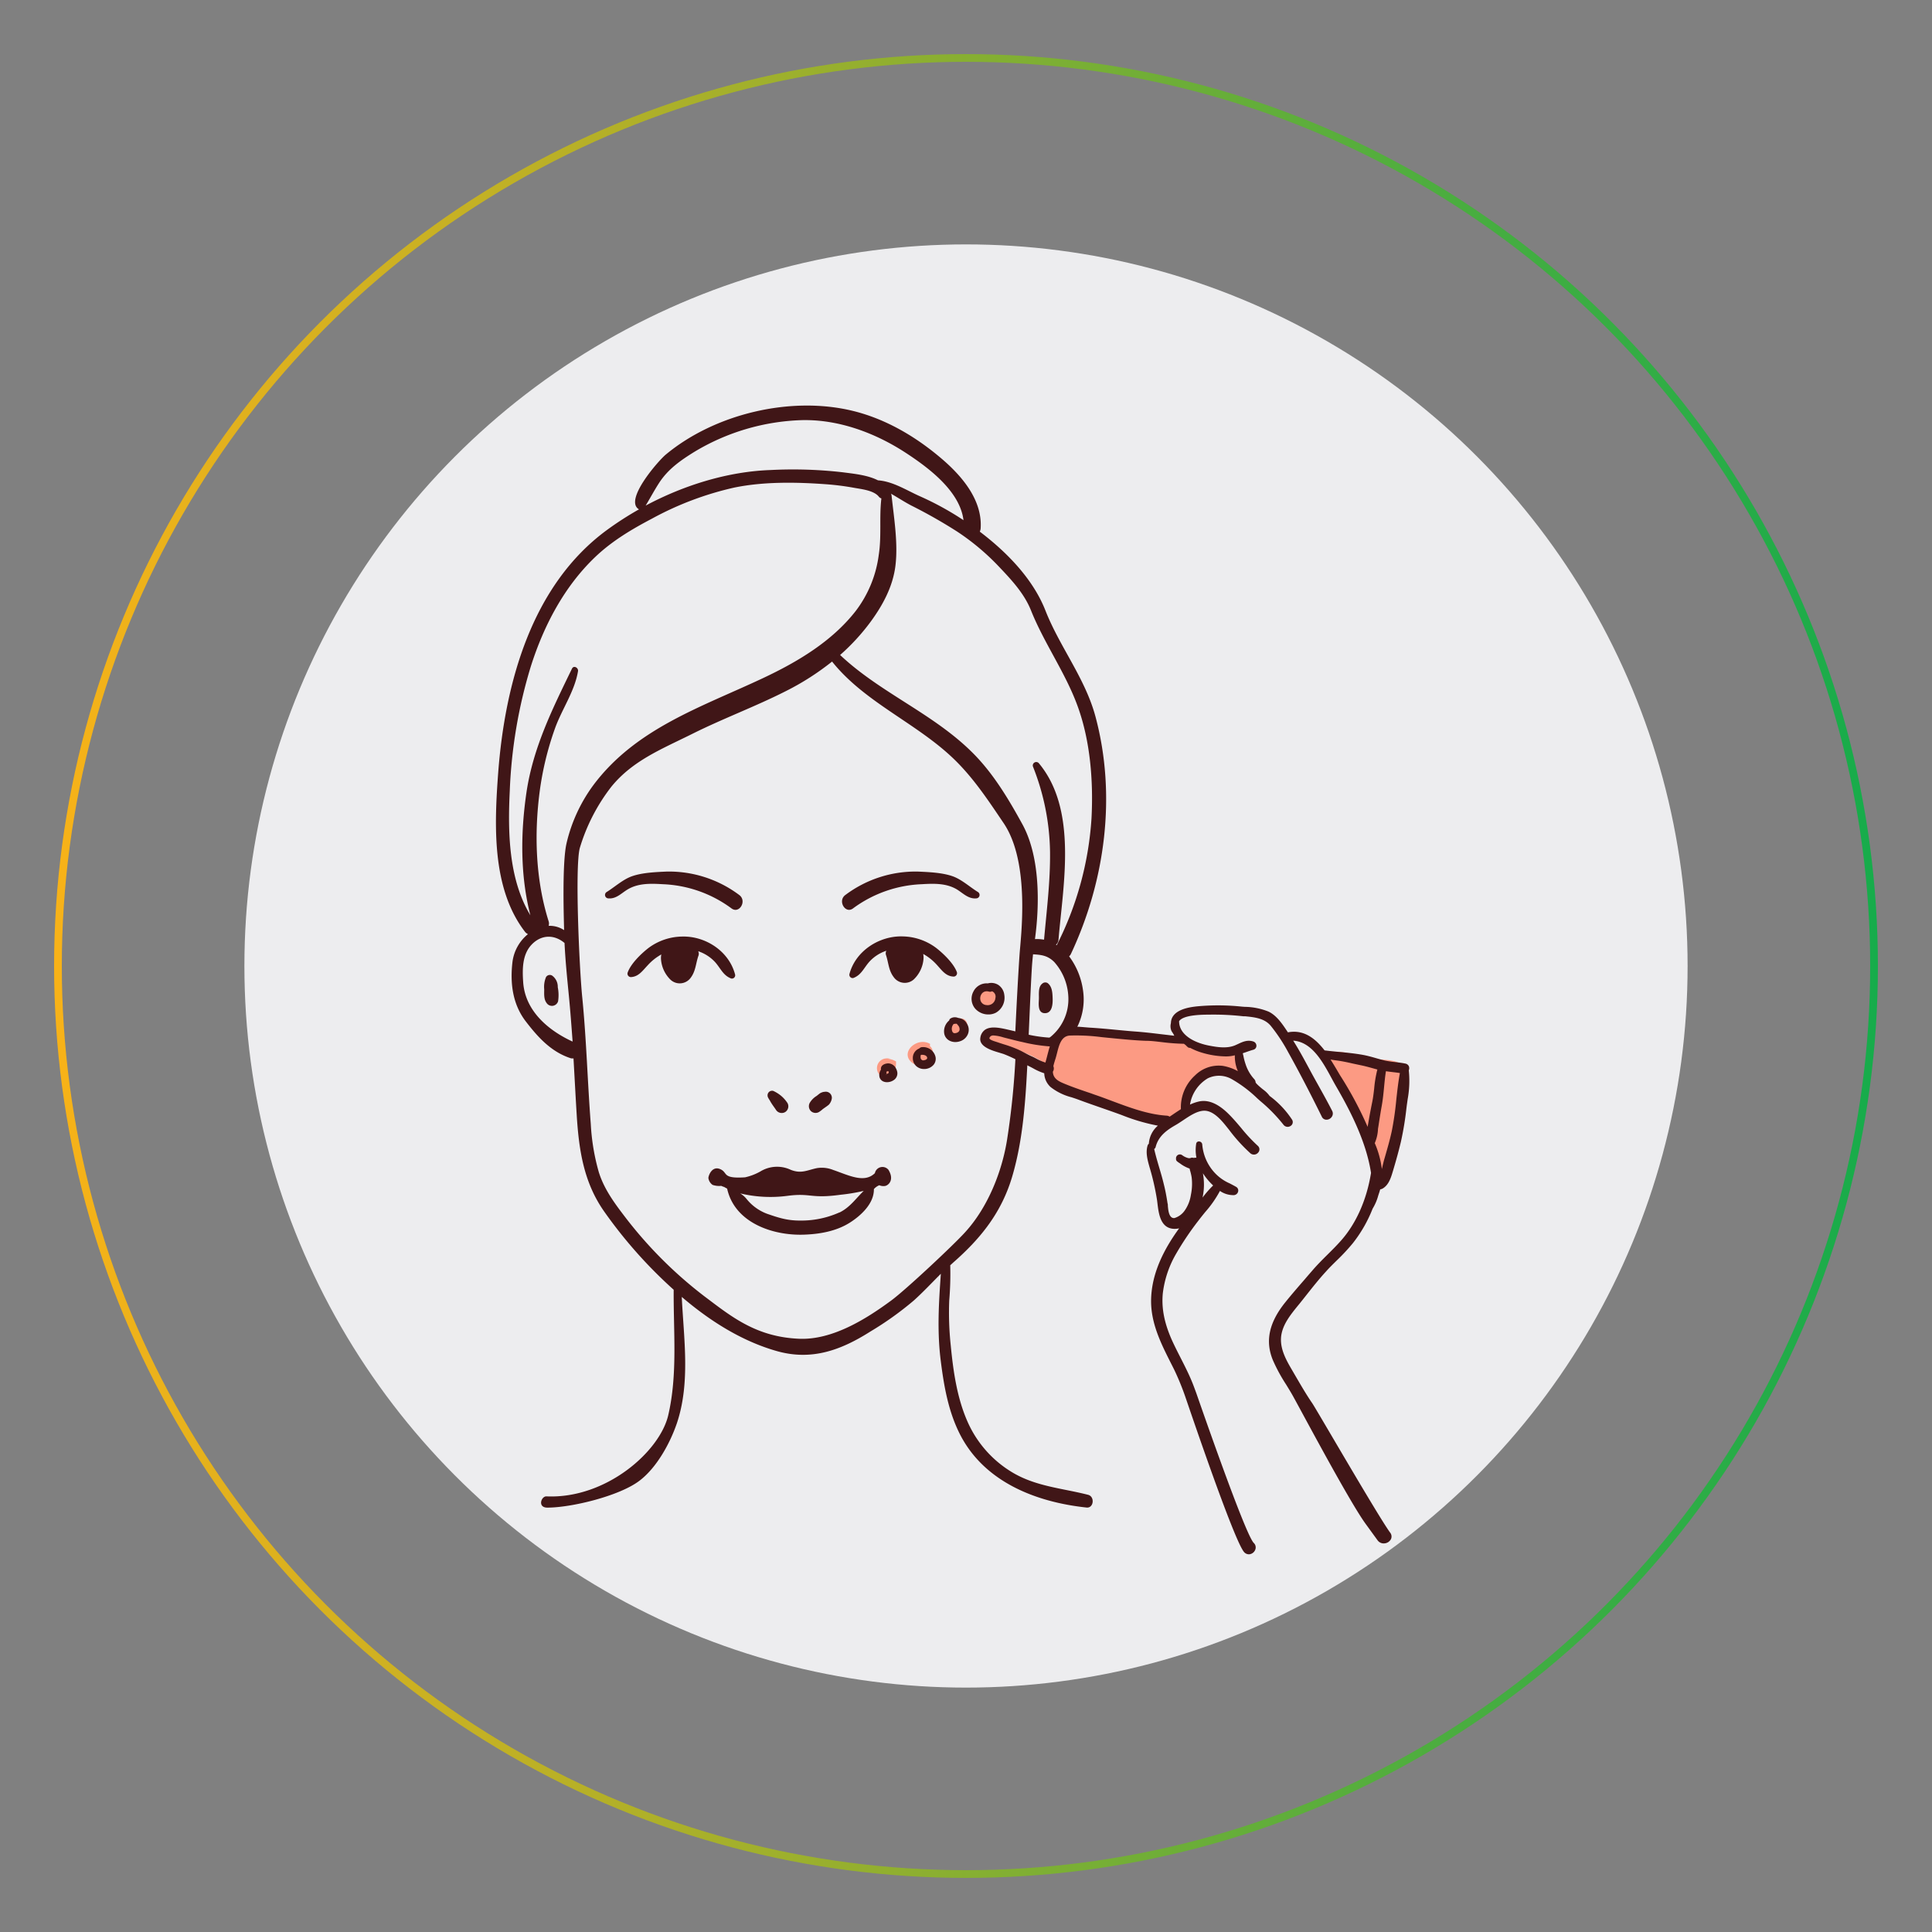 <svg xmlns="http://www.w3.org/2000/svg" xmlns:xlink="http://www.w3.org/1999/xlink" viewBox="0 0 500 500"><rect x="0" y="0" width="500" height="500" fill="#808080" stroke="none"/><defs><style>.cls-1{fill:#ededef;}.cls-2{fill:none;stroke-miterlimit:10;stroke-width:2px;stroke:url(#linear-gradient);}.cls-3{fill:#fc9a83;}.cls-4{fill:#401617;}</style><linearGradient id="linear-gradient" x1="14" y1="250" x2="486" y2="250" gradientUnits="userSpaceOnUse"><stop offset="0" stop-color="#f8b218"></stop><stop offset="1" stop-color="#16ac4b"></stop></linearGradient></defs><g id="Layer_2" data-name="Layer 2"><circle class="cls-1" cx="250" cy="250" r="186.75"></circle><circle class="cls-2" cx="250" cy="250" r="235"></circle><path class="cls-3" d="M258.79,256.29c-.93-2.89-8.2-1.49-6.73,3.12S260.47,260.19,258.79,256.29Z"></path><path class="cls-3" d="M248.18,263.62c-3-.22-5.26,3.63-2,4.88C250.45,270.09,252,263,248.18,263.62Z"></path><path class="cls-3" d="M240.63,270.68a1.16,1.16,0,0,0,.06-.53c-3.38-1.94-8,2.29-4.6,4.91C239,277.31,243.17,273,240.63,270.68Z"></path><path class="cls-3" d="M230.34,274a3.24,3.24,0,0,0-1.52,0,2.52,2.52,0,0,0-.74,4.53c3.13,2.09,3.86-1.66,3.82-3.82a5,5,0,0,0-2.21-.71Z"></path><path class="cls-3" d="M308.18,269.14c-3.61-1.47-7.15-.85-11-.65-4.74.24-8.47-.9-13-1.31-4.31-.38-8.2-.7-10.78,2.91.33-.56.69-1.09-.55-.3-.43-1-7.33-1-9.42-1.63-1.63-.49-8.61-3.4-7.39.92,4.16,2,9.59,2.94,13.57,5.65,2.69,1.83,1.68,3.67,3.56,6,1.49,1.81,4,2.54,6.17,3.21,5.51,1.72,10.71,4.47,16.38,6a13,13,0,0,0,7.91,0c4.42-1.6,3.38-3.06,3.93-7a7.11,7.11,0,0,1,5.51-6.32c3.82-1,5.64.28,8.71,1.92.23-1.92-1-4.87-1.63-6.74A32.06,32.06,0,0,1,308.18,269.14Z"></path><path class="cls-3" d="M362.48,275.33c-2.11-1.5-7-.92-9.53-1.57s-7-2.68-9.41-.73c1.94,4.23,5.14,10.49,7,14.61,2.28,5.12,6,9.94,6.4,15.85,2.16-2.45,3.93-6.78,4.8-10C362.75,289.57,366.47,278.17,362.48,275.33Z"></path><path class="cls-4" d="M281.58,386.85c-6.82-1.74-13.61-2.15-19.78-5.91a28.82,28.82,0,0,1-11.46-13.14c-2.68-6.12-3.65-13-4.29-19.62a80.24,80.24,0,0,1-.39-11.6,82,82,0,0,0,.26-9.13l.8-.73c7.18-6.3,12.52-13,15.26-22.31,2.81-9.55,3.45-19.78,3.94-29.75-1.5-.74-2.93-1.58-4.17-2.31l1.09.64a203.13,203.13,0,0,1-2.18,21.77c-1.31,8.43-5,17.69-10.86,24.11C247,322,234.42,333.81,230.61,336.6c-6.54,4.82-15.22,10.22-23.77,9.87-11.21-.46-17.62-5.79-24.56-11a109.66,109.66,0,0,1-20.88-21c-2.63-3.45-5.13-6.94-6.43-11.12a55.83,55.83,0,0,1-2.08-12.51c-.84-10.89-1.12-21.81-2.2-32.68-.78-7.74-1.93-33.84-.64-38.69a48.47,48.47,0,0,1,8.2-15.91c5.54-6.78,13.08-9.73,20.84-13.6,8-4,16.31-7.06,24.25-11.08a68,68,0,0,0,12-7.67c8.15,10.23,21,15.56,30.54,24.3,5.58,5.09,9.65,11.28,13.87,17.53,6.9,10.23,4.45,29.22,4.12,33.86-.38,5.42-.88,15-1.12,20.43-.08,1.83,2,1.35,3.42,1.64.28-6,.5-12.09.85-18.13.07-1.27.19-2.57.33-3.87,2,.14,3.71.23,5.49,2a14.41,14.41,0,0,1,3.63,8.76A12.58,12.58,0,0,1,271,269a23.36,23.36,0,0,1,2.53.38,5.4,5.4,0,0,1,3.48-2.73,4.52,4.52,0,0,1,1.36-.09,16,16,0,0,0,1.91-10.29,19,19,0,0,0-3.59-8.77,2,2,0,0,0,.48-.66c8.88-18.93,11.8-41,6.34-61.38-2.66-9.91-9.23-18-12.94-27.42-3.22-8.22-10-15.14-17-20.45a2.53,2.53,0,0,0,.22-.82c.52-7.6-5.21-14-10.64-18.52-6.51-5.46-14.13-9.89-22.43-11.91-16.07-3.93-35.71.75-48.42,11.31-1.9,1.57-10.93,11.85-6.93,14.17a83.5,83.5,0,0,0-8.33,5.37c-19.49,14.32-26.34,39.67-28.1,62.68-1,13.45-1.76,30,6.93,41.28a2,2,0,0,0,.77.6,11.07,11.07,0,0,0-4,7.1c-.67,5.54,0,11,3.41,15.46,3.14,4.09,6.53,7.86,11.53,9.52a1.76,1.76,0,0,0,.84.08c.29,5,.54,9.95.85,14.93.57,8.94,1.84,17.22,7.08,24.68a120.23,120.23,0,0,0,18,20.27c-.09,10.73,1.06,21.87-1.41,32.47-2.21,9.46-16.16,21.68-31.51,21-1.38-.06-2.38,2.91.22,2.91,6.27,0,18.59-3,23.78-6.91,4.49-3.36,8-9.76,9.77-15,3.49-10.48,1.76-21.78,1.24-32.62,7.24,6.19,15.44,11.4,24.53,14s16.71-.23,24.33-5.07a83.15,83.15,0,0,0,11.19-8c2.44-2.2,4.69-4.61,7-6.92-.54,7.61-1,15,0,22.71.81,6.42,1.95,12.87,4.88,18.7,6.24,12.4,19.59,17.66,32.75,19.08C283.06,390.43,283.42,387.31,281.58,386.85Zm-23.3-240.46c3.3,3.47,6.73,7.07,8.53,11.56,3.42,8.55,8.92,16.13,12.07,24.78,3.31,9.06,4.1,19.48,3.6,29.06a84.27,84.27,0,0,1-9,32.83l-.2-.13a1.87,1.87,0,0,0,.66-1.3c1.2-14.34,5-33.62-5.13-45.72a.9.9,0,0,0-1.5.87,62,62,0,0,1,4.44,22.27c.07,7.56-.88,15.07-1.55,22.58a10.43,10.43,0,0,0-2.35-.15c.19-1.7,2.81-18.66-3.26-29.73-3.6-6.56-7.49-13.07-12.73-18.34-10.19-10.27-24-15.6-34.44-25.46a54.75,54.75,0,0,0,7.89-8.59c3.17-4.32,5.77-9.14,6.43-14.52.71-5.82-.38-12.33-1-18.14a1.24,1.24,0,0,0-.17-.5c1.78,1,3.49,2.14,5.25,3.06a130.26,130.26,0,0,1,11.95,6.79A61.4,61.4,0,0,1,258.28,146.39Zm-87.66-21.48c2.32-3.54,5.55-5.79,9.13-8a57.18,57.18,0,0,1,27.81-8.18c9.58-.21,19.09,3.36,27,8.56,5.79,3.8,13.88,9.83,14.79,17.33a76.47,76.47,0,0,0-11.19-6.15c-3.49-1.54-7.05-3.89-10.94-4.16-2.74-1.4-6.47-1.73-9.09-2.08a112.55,112.55,0,0,0-18.63-.59c-11,.37-22.38,3.86-32.41,9.21C168.22,129,169.37,126.82,170.62,124.91ZM135.4,254.21c-.23-3.35-.27-7.2,2.22-9.78s5.81-2.63,8.48-.39c.21,4.46.66,8.94,1.09,13.32.4,4.06.7,8.13,1,12.2C141.8,266.63,135.9,261.55,135.4,254.21Zm11.23-36c-1.23,5.13-.67,20.61-.64,22.51a6.72,6.72,0,0,0-4-1.11,2,2,0,0,0,0-1.17c-3.41-10.82-3.78-22.67-2.28-33.91a79.3,79.3,0,0,1,3.88-15.91c1.77-5,5.13-9.66,6-14.92.14-.88-1.1-1.6-1.56-.66C143,183.41,138,193.38,136.26,205c-1.55,10.54-1.65,21.54,1,31.87-5.67-9.38-5.85-21.64-5.33-32.23a126.64,126.64,0,0,1,5.46-32.22c3.34-10.49,8.59-20.56,16.61-28.23,4.37-4.18,9.46-7.2,14.79-10a81.71,81.71,0,0,1,21.22-8c7.68-1.58,16.07-1.43,23.87-.86a68.45,68.45,0,0,1,7.13.91c1.91.35,5.14.66,6.44,2.31a1.31,1.31,0,0,0,.65.44c-.58,4.84.08,9.76-.68,14.61a30.32,30.32,0,0,1-6,14.57c-6.15,7.86-15.06,13.15-24,17.35-16,7.52-32.9,13-43.88,27.7A41,41,0,0,0,146.63,218.19Z"></path><path class="cls-4" d="M191.31,231.62a30.29,30.29,0,0,0-18.72-6.06c-2.84.13-6.3.26-9,1.2-2.39.83-4.46,2.78-6.6,4.1a.89.89,0,0,0,.45,1.64c2,.18,3.33-1.3,4.9-2.26,2.75-1.69,6-1.6,9.14-1.41a31.92,31.92,0,0,1,17.81,6.25C191.33,236.63,193.39,233.14,191.31,231.62Z"></path><path class="cls-4" d="M176.5,242.38a14.91,14.91,0,0,0-8.73,3c-1.9,1.49-4.56,4.06-5.35,6.37a.89.89,0,0,0,.85,1.12c2-.1,3-1.63,4.38-3.08a13.7,13.7,0,0,1,3.5-2.78,4.45,4.45,0,0,0-.08,1.31,8.24,8.24,0,0,0,2.5,5.27,3.5,3.5,0,0,0,5.22-.6c1.3-1.75,1.28-3.78,2-5.74a1.44,1.44,0,0,0-.1-1.07,10.39,10.39,0,0,1,4.29,2.72c1.5,1.62,2.11,3.54,4.27,4.34a.85.85,0,0,0,1-1C188.68,246.13,182.53,242.2,176.5,242.38Z"></path><path class="cls-4" d="M253.1,230.86c-2.15-1.32-4.22-3.27-6.6-4.1-2.71-.94-6.17-1.07-9-1.2a30.29,30.29,0,0,0-18.72,6.06c-2.08,1.52,0,5,2,3.46a32,32,0,0,1,17.82-6.25c3.14-.19,6.39-.28,9.14,1.41,1.57,1,2.94,2.44,4.9,2.26A.89.89,0,0,0,253.1,230.86Z"></path><path class="cls-4" d="M242.3,245.34a14.88,14.88,0,0,0-8.72-3c-6-.18-12.18,3.75-13.75,9.77a.85.85,0,0,0,1,1c2.15-.8,2.77-2.72,4.27-4.34a10.39,10.39,0,0,1,4.29-2.72,1.45,1.45,0,0,0-.11,1.07c.68,2,.67,4,2,5.74a3.5,3.5,0,0,0,5.22.6,8.24,8.24,0,0,0,2.5-5.27,4.45,4.45,0,0,0-.08-1.31,13.7,13.7,0,0,1,3.5,2.78c1.34,1.45,2.33,3,4.38,3.08a.89.89,0,0,0,.85-1.12C246.86,249.4,244.21,246.83,242.3,245.34Z"></path><path class="cls-4" d="M202.19,283.63a9.28,9.28,0,0,0-2.06-1.3,1.17,1.17,0,0,0-1.25.42,1.24,1.24,0,0,0-.09,1.32,7,7,0,0,0,.43.71,9.68,9.68,0,0,0,.52.88c.34.53.71,1,1.06,1.54a1.77,1.77,0,0,0,2.37.62,1.75,1.75,0,0,0,.62-2.37A8.68,8.68,0,0,0,202.19,283.63Z"></path><path class="cls-4" d="M213.32,282.58q.35,0-.09,0a.92.92,0,0,0-.39.09,2.41,2.41,0,0,0-.8.4l-.48.38-.21.17a5.23,5.23,0,0,0-1.79,1.8,1.8,1.8,0,0,0,.27,2.1,1.77,1.77,0,0,0,2.1.28,6.93,6.93,0,0,0,1-.76l.59-.42a11.44,11.44,0,0,0,1-.74,3.16,3.16,0,0,0,.72-1.41A1.57,1.57,0,0,0,213.32,282.58Z"></path><path class="cls-4" d="M229.94,302.76a2,2,0,0,0-3.52.85c-2.76,2.71-6.8.53-10.8-.83a7.86,7.86,0,0,0-4.26-.46c-2.5.53-4,1.5-6.71.43a8.28,8.28,0,0,0-7.83.4,14.42,14.42,0,0,1-4,1.54c-5.84.38-4.47-1.08-6.18-2-2.32-1.25-3.31,1.57-3.31,2.18a2.59,2.59,0,0,0,1.09,1.78,5.26,5.26,0,0,0,2.25.25,4,4,0,0,0,.75.29c.24.15.5.29.76.42,1.94,8.83,11.77,12.18,19.79,11.92,4.12-.13,8.42-.87,11.95-3.1,2.92-1.85,6.32-5,6.24-8.69a3.75,3.75,0,0,1,1.4-1,2.64,2.64,0,0,0,1.26.21C229.65,307,231.65,305.6,229.94,302.76Zm-12.67,11A24.12,24.12,0,0,1,207,315.88c-3.26,0-5.44-.7-8.53-1.77a12.43,12.43,0,0,1-5.35-3.93,6.37,6.37,0,0,0-1.56-1.33,33.73,33.73,0,0,0,12.26.63c6.08-.8,5.91.8,13.71-.28a46.8,46.8,0,0,0,6-1C221.5,310.15,220,312.45,217.27,313.79Z"></path><path class="cls-4" d="M272.42,258.31c-.05-1.37-.11-3-1.31-3.9a1.17,1.17,0,0,0-1.4.18c-1.07.83-.81,2.68-.84,3.86s-.42,3.74,1.54,3.76S272.47,259.72,272.42,258.31Z"></path><path class="cls-4" d="M144.35,255.47a3.54,3.54,0,0,0-1.48-3,1.15,1.15,0,0,0-1.56.4,6.55,6.55,0,0,0-.47,3.16c0,1.16-.13,2.53.59,3.5a1.66,1.66,0,0,0,3-.39A10.59,10.59,0,0,0,144.35,255.47Z"></path><path class="cls-4" d="M364.59,277a1.4,1.4,0,0,0,0-1.1,1.23,1.23,0,0,0-.86-.64c-.88-.19-1.77-.29-2.64-.39a25.26,25.26,0,0,1-2.61-.39c-.82-.19-1.64-.42-2.43-.65-1-.29-2.1-.59-3.18-.8-2.12-.39-4.25-.6-6.31-.79-1.23-.12-2.5-.24-3.76-.4-1.95-2.49-4.94-5.55-9.49-4.67l-.18-.27c-1.28-1.92-2.73-4.09-4.84-5.1a17,17,0,0,0-6.15-1.23l-.79-.06a58.52,58.52,0,0,0-11.62-.06c-1.81.21-6.62.78-6.7,4.34a3.1,3.1,0,0,0,.09,1.88,3,3,0,0,0,.34.59,2.55,2.55,0,0,1,.24.39l.21.4-3.5-.41c-2.06-.25-4.19-.5-6.3-.66-1.74-.12-3.51-.3-5.22-.46-2.21-.21-4.5-.43-6.76-.56l-1.26-.1c-2.58-.23-5.78-.51-7.52,1.65a6.94,6.94,0,0,0-.7,1.08,36.26,36.26,0,0,1-8.93-1.44c-1-.24-1.93-.47-2.88-.68l-.29-.07c-1.74-.38-4.13-.91-5.62.1a3,3,0,0,0-1.22,2.09c-.37,2.3,3,3.28,5,3.87l.95.29a34.56,34.56,0,0,1,4.31,2c.71.37,1.43.74,2.16,1.09.41.2.83.42,1.24.64a14.86,14.86,0,0,0,2.88,1.28,5,5,0,0,0,1.66,3.58,14.62,14.62,0,0,0,5.38,2.63c.6.2,1.19.39,1.75.6,2,.75,4,1.44,5.92,2.11,1.77.62,3.6,1.25,5.38,1.91a50.09,50.09,0,0,0,9.32,2.73,6.69,6.69,0,0,0-2.34,4.69.77.77,0,0,0-.31.42c-.59,1.86,0,3.89.5,5.67l.13.43a64.4,64.4,0,0,1,1.74,7.67c.06.36.11.76.16,1.17.33,2.74.78,6.5,4.27,6.65a4.76,4.76,0,0,0,1.35-.13c-.58.8-1.08,1.52-1.54,2.22-3.68,5.6-5.55,10.84-5.71,16-.19,6.18,2.54,11.56,5.17,16.77.28.55.56,1.1.83,1.65a67.09,67.09,0,0,1,2.75,6.68c.44,1.2,12.81,38,15.38,40.54a1.63,1.63,0,0,0,1.16.5,1.52,1.52,0,0,0,.42-.06,1.87,1.87,0,0,0,1.3-1.31,1.59,1.59,0,0,0-.45-1.57c-2.26-2.24-14.49-37.72-14.85-38.71-.3-.82-.59-1.63-.91-2.44-.91-2.32-2.06-4.56-3.16-6.73-.7-1.37-1.42-2.79-2.08-4.21-2.1-4.57-2.91-8.53-2.54-12.46a26.55,26.55,0,0,1,3.28-10,76.46,76.46,0,0,1,6-8.94c.53-.7,1.09-1.39,1.68-2.12a28.67,28.67,0,0,0,3.83-5.49,6.09,6.09,0,0,0,3.62,1.09,1.21,1.21,0,0,0,1.09-.94,1.08,1.08,0,0,0-.54-1.21c-.55-.32-1.1-.6-1.63-.88a11.63,11.63,0,0,1-4.12-3,12.25,12.25,0,0,1-3-7.09.85.85,0,0,0-.82-.77.68.68,0,0,0-.75.61,10.22,10.22,0,0,0,.06,3.57l-.77.07a1.07,1.07,0,0,0-.86.08h-.37A4.46,4.46,0,0,1,306,299a1,1,0,0,0-1.19-.08,1,1,0,0,0-.45,1,.7.7,0,0,0,.22.59,4.74,4.74,0,0,0,.73.53,8.92,8.92,0,0,0,2.55,1.38c.05.21.1.41.16.62a13.46,13.46,0,0,1,.38,1.67,13.86,13.86,0,0,1-.2,4.52,9.47,9.47,0,0,1-1.56,4,5,5,0,0,1-2.69,2,1.07,1.07,0,0,1-.82-.24c-.66-.57-.79-1.84-.89-2.87,0-.25,0-.48-.08-.69-.26-1.75-.58-3.47-1-5.09-.34-1.43-.76-2.85-1.17-4.22-.45-1.54-.92-3.14-1.29-4.76a.88.88,0,0,0,.39-.55c.74-2.92,3.11-4.48,5.27-5.71.58-.34,1.19-.75,1.84-1.18,1.64-1.1,3.49-2.35,5.26-2.46,2.57-.16,4.77,2.61,6.23,4.44l.39.49a42.81,42.81,0,0,0,5.53,6.09,1.42,1.42,0,0,0,2-.19,1.22,1.22,0,0,0-.12-1.78,42.56,42.56,0,0,1-4.26-4.57c-1.07-1.27-2.18-2.58-3.4-3.77-2.67-2.61-5.23-3.65-7.61-3.09a11.27,11.27,0,0,0-2.25.79,9.68,9.68,0,0,1,4.62-6.81,6.66,6.66,0,0,1,6.29.28,33.09,33.09,0,0,1,6.53,4.94l.81.72a41,41,0,0,1,5.93,6.07,1.36,1.36,0,0,0,1.86.32,1.17,1.17,0,0,0,.35-1.66,24.08,24.08,0,0,0-5.78-6.1,7.37,7.37,0,0,0-1.63-1.62c-.18-.14-.35-.27-.51-.41-.32-.27-.64-.55-.94-.83-.08-.09-.17-.17-.24-.24a2.69,2.69,0,0,1-.3-.37,1.49,1.49,0,0,0-.47-1,10.48,10.48,0,0,1-2.15-3.8,15.08,15.08,0,0,1-.53-2l-.18-.78.67-.23c.68-.24,1.38-.49,2.07-.68a1.05,1.05,0,0,0,.79-1,1.16,1.16,0,0,0-.77-1.12c-1.52-.52-2.8.07-4,.64l-.71.32c-2.08.89-4.52.53-6.83.08-3.75-.72-7.72-2.77-7.7-6.31,1.06-1.58,5.48-1.66,7.16-1.69h.44a68.53,68.53,0,0,1,9,.42l.48,0c2.47.25,5,.51,6.64,2.47a44.32,44.32,0,0,1,4.49,6.79c2.83,5.08,5.76,10.71,8.72,16.72a1.32,1.32,0,0,0,1.13.79,1.67,1.67,0,0,0,1.47-.77,1.47,1.47,0,0,0,.07-1.54c-1.13-2.22-2.36-4.42-3.55-6.56-.76-1.36-1.52-2.72-2.25-4.09l-.27-.5c-1.26-2.33-2.55-4.73-4-7,4.84.31,7.66,5.52,9.94,9.73.41.76.81,1.49,1.2,2.16,3.54,6.1,7.75,14.16,9,22.34-1.12,7-3.9,13.21-7.85,17.61-1.09,1.23-2.28,2.41-3.43,3.55-1.35,1.34-2.74,2.73-4,4.21-.63.72-1.26,1.45-1.88,2.18-1.67,1.92-3.39,3.9-5,5.9-4.22,5.23-5.26,10-3.28,14.91a43.08,43.08,0,0,0,3.43,6.35c.57.93,1.17,1.9,1.71,2.86,1.82,3.22,14.57,27.29,18.86,33.19l3.13,4.31a1.94,1.94,0,0,0,1.82.8,2.07,2.07,0,0,0,1.67-1.14,1.62,1.62,0,0,0-.23-1.64c-3-4.05-19.09-31.93-20.17-33.5-1.57-2.28-3-4.77-4.41-7.18l-1-1.72c-1.67-2.85-3.23-5.9-2.49-9.22.6-2.68,2.43-4.94,4.2-7.12l.38-.46c.64-.79,1.27-1.59,1.9-2.39,1.59-2,3.22-4.07,5-6,.89-1,1.84-1.92,2.76-2.83a52.58,52.58,0,0,0,4.18-4.49,35,35,0,0,0,5.11-8.92,13.06,13.06,0,0,0,1.45-3.37c.07-.22.14-.44.21-.64s.21-.66.31-1a1.62,1.62,0,0,0,.61-.2c1.59-.9,2.17-2.84,2.64-4.4.9-3,1.57-5.46,2.1-7.7a80,80,0,0,0,1.43-8.65l.09-.73.24-1.7A26.13,26.13,0,0,0,364.59,277Zm-8.76,18.74a10.29,10.29,0,0,0,.78-3.29c0-.34.08-.67.13-1l.17-1.12c.22-1.38.44-2.82.7-4.23.28-1.58.44-3.21.59-4.78.13-1.35.26-2.74.48-4.09.58.09,1.17.16,1.75.23s1.24.14,1.86.25c-.42,2.28-.68,4.62-.93,6.89a79.38,79.38,0,0,1-1.16,8.08c-.49,2.29-1.15,4.57-1.79,6.78l-.25.85c-.06.22-.13.54-.22.89s-.19.87-.32,1.34a24.1,24.1,0,0,0-1.84-6.72A.93.93,0,0,0,355.83,295.78Zm-2.06-4.51a95.82,95.82,0,0,0-7-13l-1-1.7c-.46-.77-.93-1.55-1.43-2.33.56.11,1.14.19,1.77.27,1.38.19,2.79.5,4.15.81l1.94.41c1.13.23,2.26.55,3.35.85l.91.25a30.69,30.69,0,0,0-.82,4.88c-.13,1.16-.27,2.36-.5,3.48-.34,1.67-.69,3.48-1,5.33-.07.39-.14.78-.21,1.15Zm-33.38-14a12.5,12.5,0,0,0-3.89-1.38,8.67,8.67,0,0,0-7.24,2.48,11.09,11.09,0,0,0-3.64,8.72c-.78.5-1.53,1-2.26,1.5l-.66.44a1.5,1.5,0,0,0-.76-.26c-4.82-.3-9.58-2.09-14.18-3.81-1.48-.55-3-1.13-4.49-1.63l-1-.36c-2.2-.74-4.48-1.51-6.64-2.4-1.43-.58-2.56-1.12-3-2.33a3.21,3.21,0,0,1-.15-.85,1.5,1.5,0,0,0,.13-1.42c.12-.58.31-1.16.48-1.72l.1-.31c.13-.41.24-.86.36-1.33.55-2.18,1.12-4.44,3.33-4.57a50.63,50.63,0,0,1,8.14.4l1.77.18,1.42.14c2.73.26,5.55.54,8.35.64,1.48,0,3,.22,4.43.38a53.8,53.8,0,0,0,5.41.39l.41.31.13.12a5.14,5.14,0,0,0,.41.4.89.89,0,0,0,.68.23,15.65,15.65,0,0,0,2.29,1,22.53,22.53,0,0,0,6.92,1.21,9.12,9.12,0,0,0,2.34-.29A9.58,9.58,0,0,0,320.39,277.28Zm-48.68-6.47c-.28.87-.51,1.78-.72,2.6-.11.41-.21.81-.31,1.18-.05.15-.08.3-.12.45a12.36,12.36,0,0,1-2.32-1c-.41-.22-.81-.43-1.2-.6-.68-.3-1.34-.65-2-1s-1.37-.72-2.09-1a30.83,30.83,0,0,0-3.09-1.1c-.52-.17-1.05-.33-1.56-.51l-.42-.14c-.56-.17-1.74-.52-1.83-.93,0-.18.19-.41.33-.53a1.17,1.17,0,0,1,.76-.2,10.54,10.54,0,0,1,2.45.47l.65.17,1.74.44c.74.19,1.51.38,2.27.55l.38.08A42.49,42.49,0,0,0,271.71,270.81Zm39.61,32.89c.2.31.41.62.64.92a16.9,16.9,0,0,0,2,2.23,25.91,25.91,0,0,0-2.74,3.13A15.84,15.84,0,0,0,311.32,303.7Z"></path><path class="cls-4" d="M257.8,262.05a4.48,4.48,0,0,0,2.11-4.61,3.6,3.6,0,0,0-1.51-2.52,3.42,3.42,0,0,0-2.76-.42,3.8,3.8,0,0,0-3.71,2.09,3.93,3.93,0,0,0,.46,4.46,4.53,4.53,0,0,0,3.42,1.49A4.1,4.1,0,0,0,257.8,262.05Zm-.19-3.77a2,2,0,0,1-2.32,1.83,1.69,1.69,0,0,1-1.49-1.06,2,2,0,0,1,.38-2,1.56,1.56,0,0,1,1.18-.5,2.14,2.14,0,0,1,.59.08,1,1,0,0,0,.78-.09A1.48,1.48,0,0,1,257.61,258.28Z"></path><path class="cls-4" d="M248.31,263.5l-.42-.09a2.14,2.14,0,0,0-2,.24.74.74,0,0,0-.24.45,3.62,3.62,0,0,0-1.29,3.35,2.57,2.57,0,0,0,1.29,1.83,3.22,3.22,0,0,0,1.6.4,3.7,3.7,0,0,0,1.31-.24,3.21,3.21,0,0,0,2-2,2.92,2.92,0,0,0-.34-2.54A2.72,2.72,0,0,0,248.31,263.5Zm-1.5,1.5.4-.05.4,0,.24.31a1.51,1.51,0,0,1,.49,1.22c-.06.6-.69.89-1.24.91-.16,0-.6,0-.75-.81A1.87,1.87,0,0,1,246.81,265Z"></path><path class="cls-4" d="M238.63,271a1,1,0,0,0-.73.35,2.6,2.6,0,0,0-1.66,2.5,2.76,2.76,0,0,0,.82,2,3,3,0,0,0,2.06.81,3.23,3.23,0,0,0,2.5-1.1,2.43,2.43,0,0,0,.5-2A3.28,3.28,0,0,0,238.63,271Zm.37,3.43a.73.73,0,0,1-.75-.74,1.38,1.38,0,0,1,.09-.71,1,1,0,0,0,.3,0c.47,0,1.24.16,1.31.77a.4.4,0,0,1-.11.33,1.21,1.21,0,0,1-.84.31Z"></path><path class="cls-4" d="M231.55,276a2.31,2.31,0,0,0-1.65-.8c-.69,0-1.76.33-1.9,1.18a1.09,1.09,0,0,0,0,.44,2.36,2.36,0,0,0-.39,1.9,1.72,1.72,0,0,0,1.08,1.2,2.43,2.43,0,0,0,.86.15,3.07,3.07,0,0,0,1.67-.49,2.08,2.08,0,0,0,1-2.09A3.37,3.37,0,0,0,231.55,276Zm-2.35,2.17.24-.2c.05.08-.24.2-.24.2Zm.24-.28a2,2,0,0,1,0-.56c.4-.14.45-.13.53,0a1.24,1.24,0,0,1,0,.36A1,1,0,0,1,229.44,277.92Z"></path></g></svg>